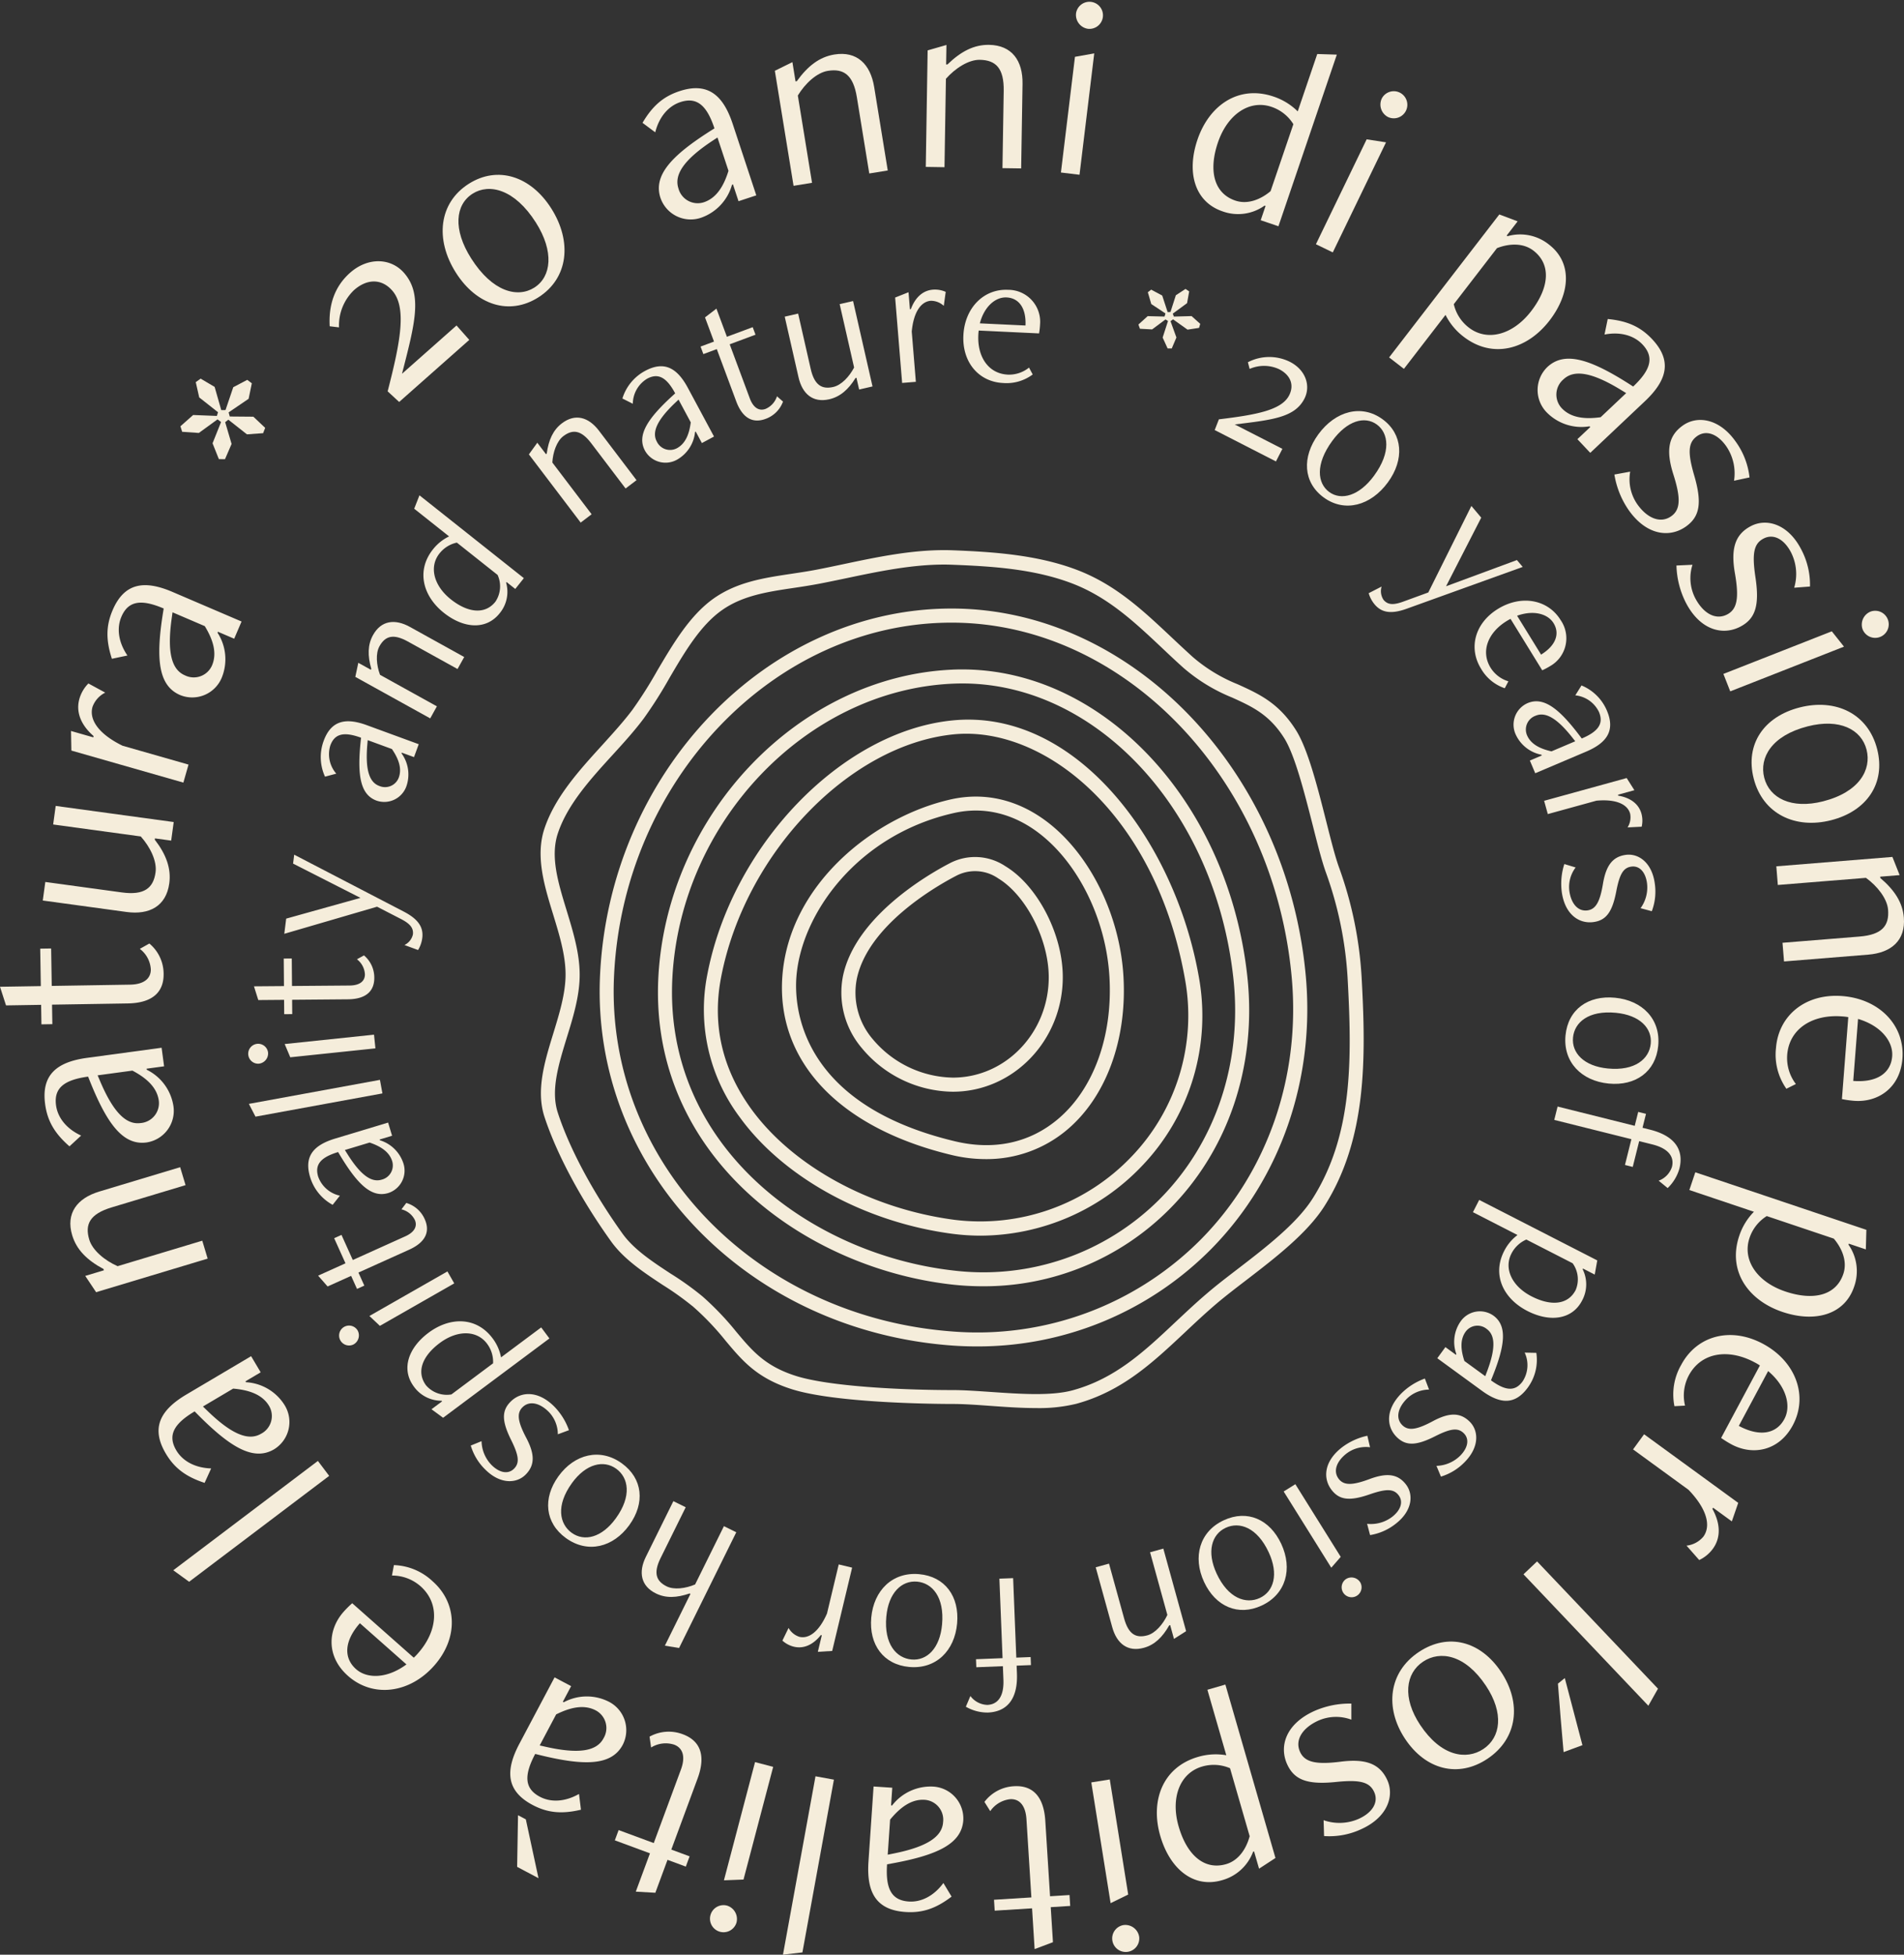 <svg xmlns="http://www.w3.org/2000/svg" width="408.552" height="419.268" viewBox="0 0 408.552 419.268">
  <rect x="0" y="0" width="408.552" height="419.268" fill="#333333" stroke="none"/>
  <g id="immagine-roll" transform="translate(-215 -3689)">
    <g id="Raggruppa_2027" data-name="Raggruppa 2027" transform="translate(12.568 3611.616)">
      <g id="Raggruppa_2024" data-name="Raggruppa 2024" transform="translate(202.432 77.384)">
        <g id="Raggruppa_2023" data-name="Raggruppa 2023">
          <path id="Tracciato_3224" data-name="Tracciato 3224" d="M291.507,166.319l-2.47-2.284c2.739-10.625,4.175-18.009.956-21.643-2.257-2.549-5.38-2.54-8.179-.061a10.464,10.464,0,0,0-3.211,7.988l-2-.24c-.247-4.4.946-8.441,4.372-11.474,3.842-3.4,8.73-3.187,11.542-.012,4.107,4.636,2.34,10.973-.4,21.676l11.7-10.358,2.738,3.09Z" transform="translate(-205.857 -80.097)" fill="#f5eddb"/>
          <path id="Tracciato_3225" data-name="Tracciato 3225" d="M304.856,137.69c-4.513-7.114-3.686-14.975,2.768-19.069,6.171-3.916,13.272-1.682,17.7,5.291,4.513,7.113,3.685,14.974-2.768,19.069C316.335,146.926,309.281,144.662,304.856,137.69Zm17.161-10.758c-4.573-7.208-10.041-8.431-13.575-6.188-3.721,2.362-4.259,7.659-.313,13.878,4.574,7.208,9.977,8.537,13.557,6.266C325.362,138.555,325.964,133.15,322.017,126.932Z" transform="translate(-207.032 -79.2)" fill="#f5eddb"/>
          <path id="Tracciato_3226" data-name="Tracciato 3226" d="M367.578,121.46l-1.19-3.6-.212.07a10.454,10.454,0,0,1-6.6,7.059,6.858,6.858,0,0,1-8.741-4.223c-1.593-4.821,2.3-9.045,10.8-14.44l.778-.492c-1.663-5.033-3.83-6.785-7.325-5.629-2.543.84-4.543,3.147-5.381,6.479l-2.729-2.036c2.144-3.646,4.478-5.652,7.922-6.79,6.039-2,9.366.783,11.432,7.033l5.06,15.311Zm-4.517-13.668-1.061.7c-6.221,4.113-8.276,7.319-7.313,10.232a4.274,4.274,0,0,0,5.444,2.961c2.756-.911,4.3-3.536,5.293-6.744Z" transform="translate(-209.109 -78.3)" fill="#f5eddb"/>
          <path id="Tracciato_3227" data-name="Tracciato 3227" d="M397.008,115.154,394.345,98.8c-.78-4.792-2.82-6.212-6.234-5.656-2.369.385-4.873,2.715-6.432,5.287l3.048,18.724-3.965.646-4.016-24.672,3.768-1.858.672,4.131.276-.045c2.351-3.266,4.863-5.2,8.057-5.721,4.846-.789,7.743,2.075,8.541,6.976l2.914,17.9Z" transform="translate(-210.484 -77.944)" fill="#f5eddb"/>
          <path id="Tracciato_3228" data-name="Tracciato 3228" d="M427.156,113.916l.268-16.568c.078-4.854-1.678-6.612-5.137-6.668-2.4-.039-5.274,1.812-7.263,4.068l-.307,18.966-4.016-.065.4-24.992,4.036-1.162-.068,4.183.279,0c2.891-2.8,5.7-4.261,8.941-4.208,4.909.08,7.255,3.41,7.175,8.374l-.295,18.131Z" transform="translate(-212.052 -77.85)" fill="#f5eddb"/>
          <path id="Tracciato_3229" data-name="Tracciato 3229" d="M441.105,114.386l3.013-24.816,4.136-.734-3.16,26.034Zm3.257-34.229a2.906,2.906,0,1,1,2.509,3.4A3.006,3.006,0,0,1,444.362,80.157Z" transform="translate(-213.457 -77.384)" fill="#f5eddb"/>
          <path id="Tracciato_3230" data-name="Tracciato 3230" d="M485.342,125.184l1.042-3.064-.211-.072a9.781,9.781,0,0,1-9.024,1.231c-6.021-2.049-7.744-8.412-5.373-15.383,2.517-7.394,8.844-11.783,16.344-9.231a13.371,13.371,0,0,1,5.166,3.173l4.19-12.307,4.2.133-12.528,36.813Zm7.01-20.6a8.81,8.81,0,0,0-4.687-3.717c-4.7-1.6-9.431,1.564-11.5,7.638s-.827,10.916,3.716,12.461c2.64.9,5.434-.213,7.58-2.016Z" transform="translate(-214.826 -77.945)" fill="#f5eddb"/>
          <path id="Tracciato_3231" data-name="Tracciato 3231" d="M498.471,130.7l10.889-22.5,4.152.645-11.423,23.607ZM512.64,99.376a2.906,2.906,0,1,1,1.274,4.026A3.008,3.008,0,0,1,512.64,99.376Z" transform="translate(-216.107 -78.315)" fill="#f5eddb"/>
          <path id="Tracciato_3232" data-name="Tracciato 3232" d="M514.938,156.277l23.646-30.666,3.931,1.481-2.351,3.049.176.135a9.892,9.892,0,0,1,8.9,1.793c5.038,3.885,4.615,10.463.117,16.3-4.771,6.186-12.175,8.3-18.45,3.458a13.366,13.366,0,0,1-3.866-4.672l-8.928,11.576Zm13.88-11.422a8.807,8.807,0,0,0,3.236,5.032c3.932,3.032,9.431,1.565,13.349-3.517s4.353-10.03.508-12.995c-2.209-1.7-5.213-1.554-7.826-.539Z" transform="translate(-216.868 -79.612)" fill="#f5eddb"/>
          <path id="Tracciato_3233" data-name="Tracciato 3233" d="M556.881,174.9l2.759-2.6-.155-.163a10.45,10.45,0,0,1-9.189-2.988,6.859,6.859,0,0,1,.121-9.707c3.692-3.486,9.169-1.749,17.658,3.666l.775.5c3.854-3.64,4.525-6.344,2-9.022-1.839-1.948-4.777-2.782-8.15-2.129l.689-3.335c4.212.4,7.018,1.662,9.507,4.3,4.368,4.626,3.26,8.818-1.528,13.338l-11.726,11.07Zm10.468-9.883-1.086-.663c-6.362-3.893-10.136-4.4-12.368-2.29a4.274,4.274,0,0,0-.376,6.186c1.992,2.11,5.024,2.4,8.352,1.938Z" transform="translate(-218.411 -80.697)" fill="#f5eddb"/>
          <path id="Tracciato_3234" data-name="Tracciato 3234" d="M569.008,182.913a9.4,9.4,0,0,0,1.522,6.988c2.156,3.053,5.007,4.183,7.285,2.573,1.958-1.386,2.095-3.8.484-8.885-1.641-5.127-1.171-8.329,2.017-10.583,3.1-2.19,7.824-1.5,11.3,3.422a16.162,16.162,0,0,1,3,7.722l-3.325.71a10.275,10.275,0,0,0-1.687-7.416c-1.9-2.689-4.325-3.505-6.237-2.153s-2.074,3.447-.639,8.378c1.742,5.944,1.233,8.9-1.774,11.025-3.463,2.448-8.416,1.917-12.249-3.505a18.7,18.7,0,0,1-3.088-7.657Z" transform="translate(-219.209 -81.746)" fill="#f5eddb"/>
          <path id="Tracciato_3235" data-name="Tracciato 3235" d="M583.022,203.952a9.4,9.4,0,0,0,.568,7.129c1.727,3.314,4.4,4.818,6.872,3.528,2.128-1.109,2.588-3.488,1.677-8.739-.939-5.3-.043-8.41,3.422-10.215,3.364-1.754,7.955-.433,10.74,4.911a16.16,16.16,0,0,1,1.931,8.054l-3.391.257a10.268,10.268,0,0,0-.676-7.576c-1.521-2.92-3.811-4.055-5.89-2.971s-2.517,3.137-1.759,8.216c.928,6.124.026,8.985-3.24,10.687-3.761,1.959-8.6.768-11.667-5.121a18.72,18.72,0,0,1-2.031-8Z" transform="translate(-219.853 -82.813)" fill="#f5eddb"/>
          <path id="Tracciato_3236" data-name="Tracciato 3236" d="M590.139,228.278l23.263-9.141,2.612,3.29-24.406,9.59Zm31.662-13.4a2.906,2.906,0,1,1-1.794,3.822A3.006,3.006,0,0,1,621.8,214.878Z" transform="translate(-220.341 -83.724)" fill="#f5eddb"/>
          <path id="Tracciato_3237" data-name="Tracciato 3237" d="M606.813,236.446c7.731-1.97,14.673,1.329,16.614,8.952,1.86,7.3-2.2,13.285-9.879,15.24-7.731,1.969-14.687-1.383-16.615-8.953C595.061,244.332,599.135,238.4,606.813,236.446Zm5.012,20.141c7.787-1.983,10.417-6.8,9.33-11.07-1.114-4.379-5.807-6.754-12.62-5.019-7.785,1.983-10.43,6.743-9.343,11.016C600.307,255.892,605.013,258.321,611.825,256.587Z" transform="translate(-220.634 -84.705)" fill="#f5eddb"/>
          <path id="Tracciato_3238" data-name="Tracciato 3238" d="M603.372,288.508l16.516-1.335c4.838-.391,6.417-2.31,6.139-5.758-.195-2.391-2.314-5.074-4.751-6.836l-18.908,1.528-.323-4,24.913-2.014,1.548,3.9-4.171.337.023.279c3.064,2.607,4.791,5.266,5.051,8.491.4,4.894-2.692,7.55-7.641,7.951L603.7,292.513Z" transform="translate(-220.891 -86.285)" fill="#f5eddb"/>
          <path id="Tracciato_3239" data-name="Tracciato 3239" d="M604.2,321.264a12.7,12.7,0,0,1-2.231-8.735c.544-7.009,6.341-11.763,14.239-11.149,7.955.618,13.445,6.3,12.892,13.425-.488,6.287-5.267,9.44-10.384,9.042a21.326,21.326,0,0,1-2.6-.369l1.365-17.578a10.948,10.948,0,0,0-1.33-.159c-6.286-.489-11.338,2.589-11.779,8.262a9.229,9.229,0,0,0,1.865,6.245Zm14.345-1.683c5.061.393,8.075-1.667,8.356-5.283.246-3.17-2.4-6.566-7.324-8.012Z" transform="translate(-220.885 -87.728)" fill="#f5eddb"/>
          <path id="Tracciato_3240" data-name="Tracciato 3240" d="M583.76,341.013l36.705,12.342-.115,4.2-3.65-1.228-.072.212a9.886,9.886,0,0,1,1.213,9c-2.029,6.03-8.385,7.777-15.368,5.43-7.4-2.489-11.816-8.8-9.29-16.311a13.366,13.366,0,0,1,3.154-5.179l-13.857-4.66Zm15.329,9.392a8.809,8.809,0,0,0-3.7,4.7c-1.581,4.708,1.6,9.427,7.68,11.472s10.9.84,12.45-3.761c.891-2.644-.233-5.435-2.043-7.575Z" transform="translate(-219.987 -89.562)" fill="#f5eddb"/>
          <path id="Tracciato_3241" data-name="Tracciato 3241" d="M579.116,392.872a12.7,12.7,0,0,1,1.47-8.9c3.317-6.2,10.539-8.219,17.522-4.48,7.036,3.765,9.775,11.181,6.4,17.477-2.975,5.558-8.618,6.525-13.144,4.1a21.418,21.418,0,0,1-2.232-1.385l8.319-15.545a10.9,10.9,0,0,0-1.155-.681c-5.559-2.975-11.421-2.19-14.108,2.828a9.228,9.228,0,0,0-.8,6.468Zm13.811,4.227c4.477,2.4,8.064,1.723,9.776-1.476,1.5-2.8.443-6.976-3.483-10.281Z" transform="translate(-219.82 -91.252)" fill="#f5eddb"/>
          <path id="Tracciato_3242" data-name="Tracciato 3242" d="M572.184,399.926l20.2,14.715-1.372,3.972L587,415.689l-.164.225c1.673,3.013,1.917,6.089.11,8.57a7.7,7.7,0,0,1-2.934,2.419l-2.723-3.087a5.51,5.51,0,0,0,3.612-1.927c1.675-2.3.788-5.915-3.176-10.044l-11.908-8.672Z" transform="translate(-219.403 -92.283)" fill="#f5eddb"/>
          <path id="Tracciato_3243" data-name="Tracciato 3243" d="M548.082,428.519l25.945,27.3-2.068,3.657-26.791-28.191Z" transform="translate(-218.264 -93.604)" fill="#f5eddb"/>
          <path id="Tracciato_3244" data-name="Tracciato 3244" d="M554.39,454.755l3.784,14.394-4.043,1.485c-.444-4.885-.847-9.806-1.214-14.683Z" transform="translate(-218.622 -94.816)" fill="#f5eddb"/>
          <path id="Tracciato_3245" data-name="Tracciato 3245" d="M539,453.055c4.419,6.643,3.6,14.287-2.945,18.643-6.27,4.171-13.264,2.323-17.651-4.274-4.419-6.643-3.558-14.318,2.945-18.643C527.664,444.577,534.611,446.458,539,453.055Zm-17.344,11.4c4.449,6.69,9.864,7.578,13.534,5.137,3.763-2.5,4.451-7.717.557-13.571-4.449-6.689-9.818-7.609-13.488-5.168C518.5,453.358,517.761,458.6,521.654,464.455Z" transform="translate(-216.901 -94.436)" fill="#f5eddb"/>
          <path id="Tracciato_3246" data-name="Tracciato 3246" d="M505.742,463.94a9.4,9.4,0,0,0-7.146.232c-3.394,1.568-5.02,4.165-3.851,6.7,1.008,2.178,3.361,2.749,8.649,2.087,5.339-.686,8.4.357,10.042,3.9,1.593,3.444.057,7.966-5.414,10.495a16.149,16.149,0,0,1-8.135,1.549l-.1-3.4a10.277,10.277,0,0,0,7.6-.317c2.988-1.381,4.228-3.616,3.245-5.743s-3.014-2.664-8.122-2.146c-6.161.635-8.976-.4-10.522-3.743-1.779-3.849-.36-8.623,5.668-11.409a18.7,18.7,0,0,1,8.088-1.651Z" transform="translate(-215.775 -95.08)" fill="#f5eddb"/>
          <path id="Tracciato_3247" data-name="Tracciato 3247" d="M477.39,456.214l10.747,37.2-3.519,2.294-1.067-3.7-.215.063a9.893,9.893,0,0,1-6.712,6.12c-6.11,1.765-11.166-2.466-13.21-9.541-2.168-7.5.508-14.724,8.121-16.923a13.373,13.373,0,0,1,6.053-.355l-4.056-14.044Zm1,17.946a8.813,8.813,0,0,0-5.972-.365c-4.771,1.378-6.839,6.68-5.058,12.844s5.514,9.442,10.179,8.095c2.678-.775,4.335-3.286,5.063-5.994Z" transform="translate(-214.454 -94.883)" fill="#f5eddb"/>
          <path id="Tracciato_3248" data-name="Tracciato 3248" d="M451.906,477.556l3.951,24.685-3.774,1.847-4.144-25.9Zm6.313,33.8a2.906,2.906,0,1,1-3.35-2.572A3.008,3.008,0,0,1,458.219,511.357Z" transform="translate(-213.773 -95.869)" fill="#f5eddb"/>
          <path id="Tracciato_3249" data-name="Tracciato 3249" d="M423.9,482.437a8.477,8.477,0,0,1,6.33-3.362c3.563-.224,6.366,1.667,6.727,7.4l1.021,16.2,4.177-.263.147,2.339-4.177.263.474,7.517-3.933,1.477-.549-8.742-8.018.5-.147-2.339,8.018-.5-1.056-16.76c-.2-3.119-1.621-4.427-3.514-4.307a5.952,5.952,0,0,0-4.255,2.56Z" transform="translate(-212.662 -95.938)" fill="#f5eddb"/>
          <path id="Tracciato_3250" data-name="Tracciato 3250" d="M402.913,479.4l-.258,3.786.222.016a10.454,10.454,0,0,1,8.777-4.047,6.86,6.86,0,0,1,6.5,7.21c-.344,5.066-5.544,7.508-15.453,9.3l-.905.162c-.36,5.289.984,7.729,4.657,7.979,2.673.182,5.4-1.2,7.43-3.97l1.758,2.917c-3.362,2.568-6.281,3.544-9.9,3.3-6.346-.432-8.378-4.262-7.932-10.83l1.093-16.088Zm-.977,14.363,1.248-.251c7.314-1.46,10.427-3.654,10.635-6.716a4.274,4.274,0,0,0-3.924-4.8c-2.895-.2-5.314,1.652-7.447,4.247Z" transform="translate(-211.454 -95.941)" fill="#f5eddb"/>
          <path id="Tracciato_3251" data-name="Tracciato 3251" d="M389.506,477.562l-6.759,37.055-4.173.486,6.979-38.263Z" transform="translate(-210.568 -95.836)" fill="#f5eddb"/>
          <path id="Tracciato_3252" data-name="Tracciato 3252" d="M367.822,508.134a2.906,2.906,0,1,1-2.024-3.706A3.006,3.006,0,0,1,367.822,508.134Zm7.888-33.461-6.364,24.17-4.2.163,6.676-25.357Z" transform="translate(-209.807 -95.688)" fill="#f5eddb"/>
          <path id="Tracciato_3253" data-name="Tracciato 3253" d="M348.2,467.877a8.473,8.473,0,0,1,7.149-.509c3.35,1.238,5.146,4.1,3.152,9.5l-5.633,15.229,3.925,1.452-.814,2.2-3.925-1.452-2.612,7.065-4.195-.242,3.04-8.217-7.537-2.787.813-2.2L349.1,490.7l5.827-15.753c1.084-2.93.312-4.7-1.468-5.361a5.951,5.951,0,0,0-4.928.616Z" transform="translate(-208.821 -95.372)" fill="#f5eddb"/>
          <path id="Tracciato_3254" data-name="Tracciato 3254" d="M330.284,456.479l-1.778,3.353.2.1a10.451,10.451,0,0,1,9.662-.118,6.857,6.857,0,0,1,3,9.232c-2.378,4.486-8.122,4.6-17.9,2.193l-.893-.221c-2.484,4.684-2.251,7.46,1,9.184,2.366,1.255,5.416,1.1,8.4-.6l.418,3.38c-4.117.975-7.179.676-10.383-1.022-5.62-2.98-5.916-7.3-2.831-13.122l7.554-14.245Zm-9.719,28.571,2.718,12.62-4.584-2.43.19-11.078Zm2.975-15.853,1.242.279c7.274,1.647,11.01.912,12.448-1.8a4.276,4.276,0,0,0-1.629-5.98c-2.564-1.359-5.525-.656-8.532.845Z" transform="translate(-207.735 -94.808)" fill="#f5eddb"/>
          <path id="Tracciato_3255" data-name="Tracciato 3255" d="M290.4,429.35a12.7,12.7,0,0,1,8.318,3.482c5.267,4.657,5.568,12.15.319,18.086-5.286,5.977-13.134,6.932-18.484,2.2-4.723-4.178-4.363-9.893-.961-13.739a21.513,21.513,0,0,1,1.863-1.853L294.66,449.21a11.284,11.284,0,0,0,.929-.967c4.178-4.723,4.765-10.609.5-14.381a9.23,9.23,0,0,0-6.109-2.274Zm-7.3,12.465c-3.364,3.8-3.535,7.45-.818,9.854,2.383,2.107,6.687,2.041,10.809-1.019Z" transform="translate(-205.877 -93.642)" fill="#f5eddb"/>
          <path id="Tracciato_3256" data-name="Tracciato 3256" d="M274.866,409.128l-30.052,22.713-3.4-2.466,31.031-23.453Z" transform="translate(-204.233 -92.56)" fill="#f5eddb"/>
          <path id="Tracciato_3257" data-name="Tracciato 3257" d="M260.015,385.826l-3.265,1.933.113.192a10.448,10.448,0,0,1,8.3,4.938,6.859,6.859,0,0,1-2.256,9.442c-4.369,2.587-9.328-.314-16.415-7.465l-.647-.654c-4.561,2.7-5.811,5.191-3.934,8.359,1.364,2.305,4.044,3.766,7.479,3.871l-1.406,3.1c-4.02-1.315-6.478-3.168-8.326-6.288-3.24-5.474-1.237-9.319,4.429-12.673l13.876-8.214Zm-12.388,7.334.914.885c5.347,5.2,8.918,6.521,11.559,4.959a4.277,4.277,0,0,0,1.729-5.953c-1.478-2.5-4.372-3.441-7.72-3.729Z" transform="translate(-204.08 -91.472)" fill="#f5eddb"/>
          <path id="Tracciato_3258" data-name="Tracciato 3258" d="M242.979,343.715l-15.868,4.777c-4.649,1.4-5.791,3.607-4.793,6.92.692,2.3,3.328,4.475,6.081,5.687l18.165-5.468,1.158,3.847-23.936,7.2-2.333-3.493,4.007-1.206-.08-.268c-3.545-1.9-5.792-4.14-6.725-7.239-1.415-4.7,1.045-7.948,5.8-9.379l17.364-5.228Z" transform="translate(-203.163 -89.509)" fill="#f5eddb"/>
          <path id="Tracciato_3259" data-name="Tracciato 3259" d="M238.107,316.989l-3.76.509.03.221a10.452,10.452,0,0,1,5.729,7.781,6.858,6.858,0,0,1-5.753,7.819c-5.031.682-8.47-3.92-12.214-13.266l-.341-.855c-5.253.712-7.372,2.52-6.877,6.169.36,2.654,2.26,5.043,5.382,6.477l-2.5,2.31c-3.191-2.777-4.735-5.44-5.222-9.034-.855-6.3,2.488-9.065,9.012-9.949l15.979-2.166Zm-14.265,1.933.5,1.172c2.9,6.87,5.676,9.478,8.718,9.065a4.274,4.274,0,0,0,3.909-4.809c-.39-2.875-2.688-4.872-5.659-6.44Z" transform="translate(-202.895 -88.268)" fill="#f5eddb"/>
          <path id="Tracciato_3260" data-name="Tracciato 3260" d="M234.479,289.565a8.478,8.478,0,0,1,3.062,6.479c.058,3.571-1.963,6.282-7.709,6.374l-16.234.262.068,4.184-2.344.038-.067-4.184-7.531.122-1.292-4,8.759-.141-.13-8.033,2.343-.038.13,8.032,16.792-.271c3.124-.051,4.5-1.412,4.466-3.308a5.951,5.951,0,0,0-2.359-4.37Z" transform="translate(-202.432 -87.185)" fill="#f5eddb"/>
          <path id="Tracciato_3261" data-name="Tracciato 3261" d="M239.608,266.063l-3.482-.476-.038.277c2.442,3.15,3.55,6.174,3.111,9.381-.665,4.864-4.251,6.8-9.173,6.125l-17.969-2.456.544-3.98,16.421,2.243c4.811.657,6.774-.933,7.235-4.306.332-2.433-1.169-5.455-3.172-7.7l-18.8-2.568.544-3.981,25.324,3.459Z" transform="translate(-202.877 -85.756)" fill="#f5eddb"/>
          <path id="Tracciato_3262" data-name="Tracciato 3262" d="M242.517,252.348l-24.033-6.872-.075-4.2,4.775,1.365.076-.268c-2.606-2.254-3.892-5.06-3.049-8.01a7.712,7.712,0,0,1,1.925-3.28l3.617,1.964a5.511,5.511,0,0,0-2.729,3.049c-.782,2.736,1.294,5.825,6.436,8.34l14.162,4.049Z" transform="translate(-203.17 -84.484)" fill="#f5eddb"/>
          <path id="Tracciato_3263" data-name="Tracciato 3263" d="M253.8,220.464l-3.488-1.494-.088.205a10.449,10.449,0,0,1,.919,9.618,6.856,6.856,0,0,1-8.951,3.753c-4.667-2-5.255-7.712-3.667-17.653l.146-.909c-4.873-2.086-7.62-1.624-9.069,1.761-1.055,2.462-.65,5.488,1.291,8.322l-3.334.7c-1.312-4.021-1.27-7.1.158-10.432,2.5-5.847,6.789-6.5,12.841-3.909l14.822,6.347ZM240.57,214.8l-.175,1.26c-1.039,7.385,0,11.048,2.823,12.255a4.275,4.275,0,0,0,5.824-2.119c1.142-2.667.2-5.56-1.549-8.431Z" transform="translate(-203.549 -83.462)" fill="#f5eddb"/>
          <path id="Tracciato_3264" data-name="Tracciato 3264" d="M260.767,174.231l-3.472.251-3.989-3.143-.682.534L254,176.541l-1.413,3.268-1.316-.014-1.355-3.395,1.827-4.561-.758-.57-4.012,2.917-3.582-.253-.366-1.183,2.727-2.418,5.089.2.248-.792-4.035-3.177-.742-3.282,1.051-.746,3,1.769,1.419,4.98.915-.01,1.661-4.9,3.005-1.579.981.738-.687,3.324-4.291,2.916.244.882,5.067.043,2.529,2.393Z" transform="translate(-204.307 -81.317)" fill="#f5eddb"/>
        </g>
      </g>
      <g id="Raggruppa_2026" data-name="Raggruppa 2026" transform="translate(255.417 139.354)">
        <g id="Raggruppa_2025" data-name="Raggruppa 2025" transform="translate(0 0)">
          <path id="Tracciato_3265" data-name="Tracciato 3265" d="M475.7,173.337l.9-2.3c8.006-.969,13.445-1.963,15.071-5.139,1.141-2.227.3-4.362-2.148-5.615a7.693,7.693,0,0,0-6.327-.06l-.372-1.435a9.97,9.97,0,0,1,9.026-.078c3.358,1.72,4.517,5.124,3.1,7.9-2.075,4.052-6.885,4.538-14.948,5.524l10.222,5.234-1.382,2.7Z" transform="translate(-268.04 -143.062)" fill="#f5eddb"/>
          <path id="Tracciato_3266" data-name="Tracciato 3266" d="M498.9,174.81c3.659-5,9.26-6.537,13.793-3.218,4.335,3.174,4.71,8.633,1.124,13.53-3.659,5-9.26,6.538-13.793,3.218C495.66,185.142,495.319,179.708,498.9,174.81Zm11.964,8.862c3.707-5.064,3.078-9.133.6-10.951-2.614-1.913-6.384-.861-9.582,3.506-3.707,5.064-3.169,9.117-.653,10.959C503.81,189.076,507.67,188.039,510.868,183.672Z" transform="translate(-268.999 -143.624)" fill="#f5eddb"/>
          <path id="Tracciato_3267" data-name="Tracciato 3267" d="M523.132,209.722l9.246-18.56,2.114,2.509-7.549,14.72,15.208-5.622,1.241,1.474-24.926,8.979c-3.333,1.2-5.367.819-6.845-.937a6.553,6.553,0,0,1-1.278-2.41l2.771-1.42a3.36,3.36,0,0,0,.423,2.86c.951,1.129,2.232,1.123,4.428.293Z" transform="translate(-269.64 -144.61)" fill="#f5eddb"/>
          <path id="Tracciato_3268" data-name="Tracciato 3268" d="M540.644,231.25a9.333,9.333,0,0,1-5.109-4.222c-2.713-4.4-1.33-9.732,3.626-12.788,4.992-3.078,10.715-2.079,13.47,2.389a6.851,6.851,0,0,1-2.249,9.866,15.609,15.609,0,0,1-1.7.907l-6.8-11.03a8.266,8.266,0,0,0-.859.482c-3.944,2.433-5.611,6.449-3.415,10.008a6.776,6.776,0,0,0,3.811,2.9Zm7.789-7.213c3.176-1.959,4.074-4.487,2.674-6.757-1.227-1.989-4.269-2.859-7.82-1.585Z" transform="translate(-270.741 -145.594)" fill="#f5eddb"/>
          <path id="Tracciato_3269" data-name="Tracciato 3269" d="M546.433,247.635,549,246.546l-.064-.151a7.681,7.681,0,0,1-5.568-4.409,5.041,5.041,0,0,1,2.566-6.659c3.437-1.458,6.765,1.139,11.23,7.043l.407.54c3.587-1.522,4.74-3.213,3.684-5.706a6.355,6.355,0,0,0-5.071-3.551l1.328-2.123a10.064,10.064,0,0,1,5.453,5.4c1.826,4.3-.011,6.909-4.466,8.8l-10.913,4.63Zm9.741-4.133-.578-.733c-3.389-4.311-5.861-5.623-7.938-4.742a3.141,3.141,0,0,0-1.841,4.167c.833,1.964,2.848,2.935,5.259,3.472Z" transform="translate(-271.147 -146.474)" fill="#f5eddb"/>
          <path id="Tracciato_3270" data-name="Tracciato 3270" d="M549.811,257.235l17.714-4.883,1.654,2.608-3.519.97.053.2c2.5.417,4.38,1.686,4.979,3.86a5.664,5.664,0,0,1,.048,2.8l-3.021.152a4.053,4.053,0,0,0,.545-2.958c-.555-2.017-3.04-3.161-7.231-2.773L550.6,260.083Z" transform="translate(-271.464 -147.436)" fill="#f5eddb"/>
          <path id="Tracciato_3271" data-name="Tracciato 3271" d="M556.749,272.329a6.914,6.914,0,0,0-1.344,5.082c.389,2.72,1.876,4.413,3.906,4.122,1.745-.25,2.644-1.787,3.293-5.65.643-3.9,2.022-5.842,4.864-6.249,2.76-.4,5.622,1.64,6.249,6.024a11.874,11.874,0,0,1-.624,6.056l-2.413-.649a7.541,7.541,0,0,0,1.378-5.418c-.343-2.4-1.655-3.74-3.359-3.5s-2.511,1.56-3.224,5.269c-.852,4.472-2.173,6.236-4.853,6.618-3.085.444-6.149-1.562-6.842-6.394a13.771,13.771,0,0,1,.543-6.045Z" transform="translate(-271.641 -148.232)" fill="#f5eddb"/>
          <path id="Tracciato_3272" data-name="Tracciato 3272" d="M565.249,301.755c5.837.564,9.818,4.574,9.261,10.33-.532,5.51-4.831,8.64-10.628,8.08-5.837-.565-9.814-4.615-9.262-10.33C555.157,304.281,559.452,301.194,565.249,301.755ZM563.7,316.933c5.878.568,8.9-2.108,9.208-5.333.32-3.307-2.334-6.117-7.478-6.615-5.878-.568-8.893,2.067-9.2,5.292C555.906,313.584,558.557,316.435,563.7,316.933Z" transform="translate(-271.683 -149.715)" fill="#f5eddb"/>
          <path id="Tracciato_3273" data-name="Tracciato 3273" d="M552.805,326.227l16.552,4.136.746-2.984,1.672.417-.747,2.984,1.592.4c5.61,1.4,7.272,4.565,6.328,8.345a9.274,9.274,0,0,1-2.526,4.188l-1.93-1.581a4.7,4.7,0,0,0,2.854-2.965c.526-2.108-.667-3.928-4.208-4.813l-2.826-.706-1.381,5.531-1.67-.418,1.38-5.531-16.552-4.135Z" transform="translate(-271.569 -150.849)" fill="#f5eddb"/>
          <path id="Tracciato_3274" data-name="Tracciato 3274" d="M535.137,347.226,560.473,360.2l-.544,3.041-2.518-1.291-.074.146a7.274,7.274,0,0,1-.1,6.677c-2.131,4.162-6.942,4.74-11.761,2.272-5.11-2.617-7.63-7.685-4.976-12.869a9.833,9.833,0,0,1,2.858-3.42l-9.564-4.9Zm10.117,8.5a6.483,6.483,0,0,0-3.2,3.014c-1.663,3.249.135,7.027,4.333,9.177s7.833,1.8,9.459-1.377a5.881,5.881,0,0,0-.66-5.729Z" transform="translate(-270.724 -151.819)" fill="#f5eddb"/>
          <path id="Tracciato_3275" data-name="Tracciato 3275" d="M527.516,379.955l2.254,1.643.1-.133a7.68,7.68,0,0,1,.922-7.043,5.039,5.039,0,0,1,7.03-1.22c3.016,2.2,2.5,6.39-.272,13.253l-.253.627c3.148,2.3,5.193,2.415,6.787.228a6.36,6.36,0,0,0,.442-6.176l2.5.049a10.06,10.06,0,0,1-1.828,7.449c-2.755,3.778-5.933,3.542-9.843.692l-9.579-6.983Zm8.55,6.234.334-.875c1.956-5.122,1.811-7.917-.011-9.245a3.143,3.143,0,0,0-4.521.562c-1.255,1.724-1.054,3.952-.275,6.3Z" transform="translate(-270.353 -152.975)" fill="#f5eddb"/>
          <path id="Tracciato_3276" data-name="Tracciato 3276" d="M523.508,389.764a6.908,6.908,0,0,0-4.843,2.038c-1.916,1.969-2.35,4.178-.881,5.608,1.265,1.229,3.03,1,6.485-.843,3.482-1.873,5.859-1.964,7.917.037,2,1.945,2.134,5.451-.955,8.626a11.864,11.864,0,0,1-5.175,3.2l-.96-2.307a7.542,7.542,0,0,0,5.131-2.216c1.686-1.734,1.951-3.594.717-4.794s-2.77-1.036-6.14.664c-4.06,2.056-6.264,2.086-8.2.2-2.233-2.173-2.515-5.823.887-9.321a13.758,13.758,0,0,1,5.118-3.26Z" transform="translate(-269.852 -153.674)" fill="#f5eddb"/>
          <path id="Tracciato_3277" data-name="Tracciato 3277" d="M510.192,402.725a6.9,6.9,0,0,0-5.074,1.367c-2.163,1.694-2.892,3.825-1.628,5.44,1.087,1.39,2.867,1.4,6.54.039,3.7-1.39,6.072-1.159,7.84,1.1,1.719,2.2,1.381,5.69-2.109,8.418a11.861,11.861,0,0,1-5.56,2.477l-.641-2.416a7.541,7.541,0,0,0,5.384-1.5c1.906-1.491,2.418-3.3,1.356-4.656s-2.6-1.4-6.172-.169c-4.3,1.492-6.49,1.226-8.158-.907-1.92-2.455-1.708-6.109,2.136-9.117a13.733,13.733,0,0,1,5.51-2.541Z" transform="translate(-269.199 -154.268)" fill="#f5eddb"/>
          <path id="Tracciato_3278" data-name="Tracciato 3278" d="M493.722,411.154l9.736,15.587-2.027,2.329-10.214-16.351Zm13.944,21.085a2.136,2.136,0,1,1-3-.784A2.209,2.209,0,0,1,507.665,432.239Z" transform="translate(-268.757 -154.772)" fill="#f5eddb"/>
          <path id="Tracciato_3279" data-name="Tracciato 3279" d="M489.82,424.3c2.469,5.32,1.025,10.785-4.221,13.219-5.023,2.332-9.9.208-12.349-5.075-2.47-5.32-.989-10.8,4.219-13.219C482.529,416.873,487.367,419.014,489.82,424.3Zm-13.876,6.35c2.487,5.358,6.324,6.607,9.262,5.243,3.014-1.4,4.095-5.11,1.919-9.8-2.488-5.358-6.286-6.625-9.225-5.26C474.886,422.229,473.769,425.959,475.944,430.647Z" transform="translate(-267.873 -155.1)" fill="#f5eddb"/>
          <path id="Tracciato_3280" data-name="Tracciato 3280" d="M451.784,428.86l3.24,11.741c.95,3.439,2.553,4.316,5,3.64,1.7-.47,3.345-2.37,4.282-4.374l-3.711-13.44,2.846-.786,4.889,17.71-2.606,1.655-.818-2.964-.2.055c-1.46,2.571-3.143,4.185-5.436,4.818-3.479.961-5.822-.9-6.793-4.42l-3.547-12.849Z" transform="translate(-266.804 -155.441)" fill="#f5eddb"/>
          <path id="Tracciato_3281" data-name="Tracciato 3281" d="M429.863,432.28l.68,17.05,3.074-.123.069,1.723-3.073.122.066,1.64c.229,5.779-2.339,8.263-6.233,8.418a9.263,9.263,0,0,1-4.73-1.249l.976-2.3a4.707,4.707,0,0,0,3.648,1.907c2.172-.088,3.583-1.745,3.438-5.392l-.115-2.91-5.7.227-.069-1.722,5.7-.228-.681-17.05Z" transform="translate(-265.454 -155.747)" fill="#f5eddb"/>
          <path id="Tracciato_3282" data-name="Tracciato 3282" d="M416.857,441.957c-.525,5.842-4.509,9.85-10.269,9.332-5.515-.5-8.673-4.772-8.153-10.574.524-5.841,4.549-9.846,10.269-9.332C414.26,431.88,417.377,436.156,416.857,441.957Zm-15.191-1.446c-.527,5.883,2.169,8.885,5.4,9.175,3.309.3,6.1-2.377,6.565-7.525.527-5.883-2.128-8.882-5.356-9.171C404.961,432.693,402.128,435.364,401.666,440.511Z" transform="translate(-264.469 -155.704)" fill="#f5eddb"/>
          <path id="Tracciato_3283" data-name="Tracciato 3283" d="M393.407,429.886l-4.276,17.868-3.081.191.85-3.549-.2-.049c-1.572,1.986-3.59,3.022-5.784,2.5a5.675,5.675,0,0,1-2.47-1.308l1.326-2.718a4.052,4.052,0,0,0,2.326,1.906c2.034.485,4.236-1.137,5.918-5l2.518-10.528Z" transform="translate(-263.548 -155.605)" fill="#f5eddb"/>
          <path id="Tracciato_3284" data-name="Tracciato 3284" d="M356.238,416.277l-5.4,10.922c-1.582,3.2-.932,4.939,1.311,6.048,1.581.781,4.075.459,6.107-.413l6.181-12.5,2.649,1.31-12.273,24.822-3.046-.5,5.49-11.107-.184-.09c-2.8.947-5.1,1.05-7.265-.023-3.2-1.581-3.745-4.552-2.127-7.824l5.909-11.952Z" transform="translate(-262.086 -154.948)" fill="#f5eddb"/>
          <path id="Tracciato_3285" data-name="Tracciato 3285" d="M343.16,419.628c-3.436,4.756-8.908,6.163-13.6,2.777-4.488-3.244-5.016-8.536-1.605-13.256,3.437-4.754,8.943-6.14,13.6-2.777C346.077,409.641,346.571,414.908,343.16,419.628Zm-12.319-9c-3.46,4.788-2.676,8.745-.05,10.644,2.694,1.946,6.461,1.075,9.488-3.114,3.459-4.787,2.71-8.72.083-10.619C337.669,405.588,333.868,406.434,330.84,410.623Z" transform="translate(-261.113 -154.465)" fill="#f5eddb"/>
          <path id="Tracciato_3286" data-name="Tracciato 3286" d="M327.021,399.515a6.921,6.921,0,0,0-2-4.861c-1.956-1.93-4.163-2.379-5.6-.919-1.24,1.255-1.024,3.024.8,6.493,1.85,3.5,1.924,5.875-.092,7.917-1.959,1.987-5.469,2.1-8.621-1.015a11.866,11.866,0,0,1-3.168-5.2l2.315-.942a7.55,7.55,0,0,0,2.18,5.149c1.722,1.7,3.581,1.977,4.791.752s1.054-2.762-.621-6.145c-2.028-4.077-2.043-6.281-.14-8.207,2.19-2.219,5.842-2.474,9.317.954a13.743,13.743,0,0,1,3.224,5.142Z" transform="translate(-260.309 -153.835)" fill="#f5eddb"/>
          <path id="Tracciato_3287" data-name="Tracciato 3287" d="M324.558,378.2l-22.815,17.014-2.489-1.827,2.27-1.693-.1-.131a7.271,7.271,0,0,1-5.946-3.034c-2.795-3.748-1.191-8.322,3.148-11.557,4.6-3.433,10.263-3.458,13.744,1.21a9.843,9.843,0,0,1,1.809,4.075l8.614-6.424Zm-12.089,5.332a6.468,6.468,0,0,0-1.292-4.2c-2.181-2.926-6.364-2.979-10.145-.158s-5.069,6.235-2.937,9.1a5.883,5.883,0,0,0,5.432,1.933Z" transform="translate(-259.651 -153.079)" fill="#f5eddb"/>
          <path id="Tracciato_3288" data-name="Tracciato 3288" d="M281.8,378.968a2.136,2.136,0,1,1,.9-2.971A2.211,2.211,0,0,1,281.8,378.968Zm21.615-13.1-15.956,9.113-2.248-2.118,16.74-9.557Z" transform="translate(-258.93 -152.561)" fill="#f5eddb"/>
          <path id="Tracciato_3289" data-name="Tracciato 3289" d="M292.921,347.906a6.229,6.229,0,0,1,3.953,3.481c1.08,2.392.505,4.811-3.345,6.547l-10.88,4.905,1.265,2.8-1.571.708-1.263-2.8-5.048,2.275L274,363.5l5.871-2.647-2.428-5.383,1.571-.707,2.426,5.382,11.253-5.073c2.094-.943,2.623-2.262,2.051-3.533a4.37,4.37,0,0,0-2.865-2.262Z" transform="translate(-258.723 -151.85)" fill="#f5eddb"/>
          <path id="Tracciato_3290" data-name="Tracciato 3290" d="M289.766,332.658l-2.671.807.048.156a7.68,7.68,0,0,1,5.06,4.984,5.042,5.042,0,0,1-3.268,6.343c-3.573,1.079-6.6-1.863-10.405-8.212l-.346-.581c-3.73,1.127-5.059,2.683-4.276,5.276a6.355,6.355,0,0,0,4.657,4.078l-1.548,1.966a10.056,10.056,0,0,1-4.839-5.95c-1.352-4.476.754-6.868,5.387-8.266l11.346-3.426Zm-10.129,3.059.5.792c2.9,4.65,5.22,6.221,7.379,5.57a3.143,3.143,0,0,0,2.28-3.945c-.616-2.041-2.516-3.225-4.855-4.017Z" transform="translate(-258.62 -151.015)" fill="#f5eddb"/>
          <path id="Tracciato_3291" data-name="Tracciato 3291" d="M287.077,323.132l-27.235,4.987-1.419-2.742,28.122-5.15Z" transform="translate(-258.004 -150.571)" fill="#f5eddb"/>
          <path id="Tracciato_3292" data-name="Tracciato 3292" d="M260.5,316.289a2.136,2.136,0,1,1,2.02-2.356A2.211,2.211,0,0,1,260.5,316.289ZM285.555,313l-18.271,1.915-1.2-2.842,19.168-2.01Z" transform="translate(-257.983 -150.102)" fill="#f5eddb"/>
          <path id="Tracciato_3293" data-name="Tracciato 3293" d="M283.172,292.236a6.227,6.227,0,0,1,2.213,4.78c.021,2.625-1.479,4.607-5.7,4.64l-11.933.1.024,3.075-1.723.014-.024-3.076-5.537.046-.926-2.945,6.438-.052-.049-5.907,1.723-.013.049,5.9,12.345-.1c2.3-.019,3.314-1.012,3.3-2.405a4.368,4.368,0,0,0-1.708-3.227Z" transform="translate(-258.056 -149.278)" fill="#f5eddb"/>
          <path id="Tracciato_3294" data-name="Tracciato 3294" d="M286.295,280.746l-19.908,5.813.407-3.255,15.935-4.452-14.456-7.35.24-1.913L292.033,281.8c3.143,1.634,4.248,3.385,3.962,5.663a6.561,6.561,0,0,1-.9,2.574l-2.924-1.07a3.359,3.359,0,0,0,1.811-2.252c.184-1.466-.691-2.4-2.791-3.45Z" transform="translate(-258.371 -148.232)" fill="#f5eddb"/>
          <path id="Tracciato_3295" data-name="Tracciato 3295" d="M294.6,247.276l-2.619-.959-.056.154a7.685,7.685,0,0,1,1.052,7.026,5.042,5.042,0,0,1-6.424,3.107c-3.5-1.285-4.161-5.457-3.386-12.817l.072-.672c-3.66-1.34-5.658-.893-6.59,1.649a6.359,6.359,0,0,0,1.275,6.058l-2.419.643a10.05,10.05,0,0,1-.293-7.664c1.607-4.391,4.729-5.039,9.273-3.374l11.13,4.078Zm-9.937-3.641-.079.933c-.472,5.462.436,8.11,2.554,8.886a3.143,3.143,0,0,0,4.192-1.784c.734-2-.074-4.089-1.468-6.129Z" transform="translate(-258.75 -146.846)" fill="#f5eddb"/>
          <path id="Tracciato_3296" data-name="Tracciato 3296" d="M304.3,227.347l-10.656-5.9c-3.12-1.729-4.868-1.2-6.1,1.027-.856,1.542-.649,4.048.127,6.119l12.2,6.758-1.432,2.583-16.072-8.9.642-3.02,2.691,1.49.1-.178c-.816-2.843-.791-5.173.363-7.255,1.748-3.157,4.719-3.527,7.912-1.759l11.659,6.46Z" transform="translate(-259.11 -145.815)" fill="#f5eddb"/>
          <path id="Tracciato_3297" data-name="Tracciato 3297" d="M317.3,208.858l-1.864-1.478-.1.129a7.189,7.189,0,0,1-1.376,6.552c-2.906,3.663-7.738,3.285-11.979-.08-4.5-3.569-5.975-9.034-2.355-13.6a9.832,9.832,0,0,1,3.473-2.795l-7.486-5.94,1.129-2.875,22.4,17.769Zm-12.532-9.942a6.477,6.477,0,0,0-3.731,2.328c-2.269,2.859-1.247,6.917,2.448,9.848s7.355,3.27,9.547.506a5.88,5.88,0,0,0,.477-5.747Z" transform="translate(-259.721 -144.499)" fill="#f5eddb"/>
          <path id="Tracciato_3298" data-name="Tracciato 3298" d="M342.163,186.5l-7.367-9.7c-2.158-2.839-3.972-3.059-6-1.52-1.4,1.066-2.225,3.441-2.351,5.648l8.433,11.1-2.35,1.786-11.113-14.629,1.806-2.5,1.86,2.45.164-.125c.4-2.93,1.363-5.052,3.257-6.491,2.873-2.183,5.74-1.323,7.949,1.583l8.061,10.613Z" transform="translate(-260.914 -143.692)" fill="#f5eddb"/>
          <path id="Tracciato_3299" data-name="Tracciato 3299" d="M359.506,176.222l-1.32-2.458-.144.078a7.686,7.686,0,0,1-3.881,5.951,5.045,5.045,0,0,1-6.867-1.946c-1.766-3.289.515-6.843,5.985-11.83l.5-.454c-1.845-3.434-3.636-4.427-6.02-3.146a6.355,6.355,0,0,0-3.072,5.376l-2.236-1.127a10.064,10.064,0,0,1,4.873-5.924c4.12-2.214,6.882-.624,9.174,3.639l5.611,10.444ZM354.5,166.9l-.679.644c-3.981,3.769-5.061,6.351-3.994,8.339a3.142,3.142,0,0,0,4.318,1.452c1.879-1.01,2.662-3.107,2.975-5.557Z" transform="translate(-261.885 -143.158)" fill="#f5eddb"/>
          <path id="Tracciato_3300" data-name="Tracciato 3300" d="M377.728,166.729a6.222,6.222,0,0,1-3.739,3.71c-2.461.916-4.835.179-6.308-3.78l-4.162-11.187-2.882,1.072-.6-1.615,2.883-1.072-1.931-5.19,2.453-1.876,2.245,6.036,5.538-2.059.6,1.615-5.538,2.059,4.306,11.572c.8,2.153,2.08,2.772,3.387,2.285a4.383,4.383,0,0,0,2.451-2.706Z" transform="translate(-262.697 -142.56)" fill="#f5eddb"/>
          <path id="Tracciato_3301" data-name="Tracciato 3301" d="M394.936,164.064l-.573-2.519-.2.046c-1.534,2.494-3.328,4.038-5.647,4.567-3.52.8-5.776-1.166-6.587-4.725l-2.96-13,2.879-.656,2.7,11.877c.794,3.479,2.4,4.418,4.835,3.863,1.759-.4,3.449-2.216,4.475-4.174l-3.1-13.6,2.879-.655,4.172,18.315Z" transform="translate(-263.572 -142.482)" fill="#f5eddb"/>
          <path id="Tracciato_3302" data-name="Tracciato 3302" d="M405.31,162.53l-1.5-18.315,2.87-1.14.3,3.638.205-.017c.876-2.376,2.471-3.988,4.72-4.172a5.658,5.658,0,0,1,2.755.473l-.413,3a4.05,4.05,0,0,0-2.805-1.087c-2.085.171-3.671,2.4-4.07,6.589l.883,10.792Z" transform="translate(-264.719 -142.362)" fill="#f5eddb"/>
          <path id="Tracciato_3303" data-name="Tracciato 3303" d="M434.037,160.714a9.336,9.336,0,0,1-6.369,1.832c-5.161-.246-8.783-4.4-8.505-10.218.279-5.858,4.335-10.017,9.579-9.768a6.853,6.853,0,0,1,6.872,7.431,15.669,15.669,0,0,1-.214,1.918l-12.946-.615a8.43,8.43,0,0,0-.088.981c-.219,4.63,2.152,8.273,6.33,8.473a6.774,6.774,0,0,0,4.548-1.509Zm-1.552-10.5c.176-3.727-1.4-5.9-4.067-6.023-2.334-.112-4.771,1.909-5.725,5.558Z" transform="translate(-265.428 -142.364)" fill="#f5eddb"/>
          <path id="Tracciato_3304" data-name="Tracciato 3304" d="M464.8,155.118l-1.061-2.329,1.147-3.553-.543-.333-2.865,2.14-2.612-.138-.328-.911,1.993-1.8,3.611.093.2-.668L461.3,145.6l-.742-2.532.722-.555,2.364,1.261,1.163,3.559.609-.032,1.159-3.592,2.073-1.351.783.533-.453,2.519-3.069,2.252.239.628,3.8-.106,1.856,1.667-.258.864-2.467.377-3.107-2.212-.546.393,1.266,3.5-1,2.355Z" transform="translate(-267.247 -142.355)" fill="#f5eddb"/>
        </g>
      </g>
    </g>
    <g id="trunk" transform="translate(330.998 3807)">
      <path id="Tracciato_782" data-name="Tracciato 782" d="M182.973,96.544a82.979,82.979,0,0,0-4.846-23.472c-.838-2.31-1.758-5.97-2.74-9.855-1.84-7.258-3.926-15.5-6.481-19.546-3.68-5.868-7.953-7.79-12.492-9.855a34.212,34.212,0,0,1-9.65-5.848c-1.533-1.39-3.006-2.76-4.457-4.13-6.216-5.848-12.083-11.388-20.384-14.557-8.567-3.271-18.238-3.885-26.6-4.212C87.389,4.762,79.476,6.418,71.83,8.034c-1.942.409-3.864.818-5.786,1.186-1.8.348-3.6.613-5.357.879-6.011.9-11.675,1.758-16.7,5.275-5.152,3.639-8.71,9.691-12.165,15.539A92.82,92.82,0,0,1,26.5,39.3c-1.861,2.474-4.089,4.927-6.44,7.524C15.072,52.3,9.92,57.962,7.65,64.709c-2,5.95-.041,12.308,1.84,18.442,1.309,4.273,2.678,8.71,2.678,12.9,0,4.089-1.349,8.444-2.638,12.656-1.84,5.991-3.762,12.206-1.881,17.911,2.6,7.913,7.79,17.645,14.292,26.7,2.781,3.864,7.013,6.645,11.1,9.344a63.837,63.837,0,0,1,6.563,4.7,58.211,58.211,0,0,1,6.89,7.238c3.6,4.294,6.706,8.015,14.149,10.386,9.712,3.108,32.1,3.19,34.615,3.19,2.392,0,5.152.2,8.076.409,3.149.225,6.522.47,9.753.47a33.742,33.742,0,0,0,8.689-.92c9.834-2.7,16.336-8.792,23.206-15.232,2.208-2.085,4.5-4.232,6.931-6.3,1.84-1.554,3.967-3.19,6.236-4.927,6.175-4.743,13.188-10.121,16.888-15.989C184.077,131.363,183.955,114.25,182.973,96.544ZM172.5,144.06c-3.394,5.4-10.182,10.611-16.173,15.212-2.29,1.758-4.457,3.414-6.338,5.03-2.494,2.106-4.8,4.294-7.054,6.4-6.584,6.2-12.82,12.043-21.938,14.537-4.641,1.268-11.429.777-17.44.368-2.985-.2-5.807-.409-8.3-.409-11.143,0-26.661-.8-33.695-3.046-6.6-2.106-9.323-5.357-12.758-9.446a61.763,61.763,0,0,0-7.238-7.585,63.351,63.351,0,0,0-6.89-4.927c-3.864-2.535-7.872-5.173-10.3-8.567-6.318-8.812-11.368-18.238-13.862-25.884-1.574-4.8.123-10.284,1.9-16.091,1.37-4.416,2.781-9,2.781-13.535,0-4.662-1.431-9.3-2.8-13.8-1.82-5.95-3.558-11.572-1.861-16.6C12.6,59.557,17.525,54.139,22.31,48.9c2.413-2.638,4.682-5.152,6.624-7.749a93.108,93.108,0,0,0,5.5-8.649C37.7,26.92,41.1,21.155,45.741,17.9c4.437-3.128,9.753-3.926,15.4-4.764,1.82-.266,3.639-.552,5.479-.9,1.922-.368,3.864-.777,5.827-1.186C79.337,9.6,86.432,8.128,93.424,8.128c.593,0,1.206.02,1.8.041,8.5.327,17.5.9,25.639,4.007,7.749,2.965,13.412,8.3,19.4,13.944,1.472,1.39,2.944,2.781,4.5,4.171A37.194,37.194,0,0,0,155.19,36.65c4.273,1.942,7.974,3.619,11.184,8.71,2.29,3.639,4.314,11.634,6.113,18.667,1,3.946,1.942,7.667,2.822,10.121a80.043,80.043,0,0,1,4.662,22.634c.981,17.788,1.084,33.695-7.463,47.271Z" transform="translate(-6.808 -5.032)" fill="#f5eddb"/>
      <path id="Tracciato_783" data-name="Tracciato 783" d="M88.806,11.16H88.5c-39.726,0-73.544,35.371-75.425,78.982C11.3,131.32,44.5,166.058,88.7,169.247c1.738.123,3.5.184,5.234.184a70.436,70.436,0,0,0,50.379-20.977c14.823-15.089,22.2-36.373,20.221-58.393C160.571,46,127.306,11.344,88.806,11.16Zm53.343,135.188a67.6,67.6,0,0,1-53.241,19.894C46.36,163.175,14.362,129.808,16.08,90.265,17.9,48.249,50.348,14.186,88.5,14.186h.286c36.966.164,68.9,33.633,72.726,76.161C163.413,111.488,156.359,131.893,142.149,146.348Z" transform="translate(-0.334 1.369)" fill="#f5eddb"/>
      <path id="Tracciato_784" data-name="Tracciato 784" d="M82.353,17.592C49.435,19,21.118,48.547,19.216,83.468c-2.045,38.05,30.935,62.421,63.014,66.02a59.848,59.848,0,0,0,6.6.368,56.148,56.148,0,0,0,39.91-16.4c12.8-12.758,18.933-31,16.847-50.092-4.191-38.213-32-67.083-63.239-65.774Zm44.265,113.74a53.462,53.462,0,0,1-44.04,15.15c-30.71-3.455-62.3-26.661-60.356-62.871C24.021,50.2,51.05,21.926,82.455,20.6c29.728-1.288,56.1,26.457,60.131,63.1C144.59,101.87,138.763,119.228,126.618,131.332Z" transform="translate(6.058 8.043)" fill="#f5eddb"/>
      <path id="Tracciato_785" data-name="Tracciato 785" d="M77.221,22.99C53.442,25.382,29.848,49.937,24.634,77.764a38.475,38.475,0,0,0,6.992,30.3C40.991,121.007,58.452,130.6,77.18,133.09a47.474,47.474,0,0,0,6.113.409,48.011,48.011,0,0,0,34.594-14.885,46.547,46.547,0,0,0,12.227-40.851C124.941,48.751,103.7,20.311,77.221,22.99Zm38.5,93.54A44.828,44.828,0,0,1,77.59,130.086c-17.931-2.392-34.615-11.511-43.509-23.8-6.175-8.546-8.362-17.951-6.481-27.97,5.009-26.6,27.4-50.072,49.929-52.341C96.951,24.032,120.852,43.067,127.15,78.3a43.645,43.645,0,0,1-11.429,38.234Z" transform="translate(11.088 13.543)" fill="#f5eddb"/>
      <path id="Tracciato_786" data-name="Tracciato 786" d="M89.023,36.29c-6.256-4.743-13.351-6.4-20.528-4.825-16.54,3.66-34.86,18.235-36.271,38.029-1.309,18.2,12.247,32.488,36.25,38.254a31.329,31.329,0,0,0,7.422.9,26.714,26.714,0,0,0,17.338-6.216C101.658,95.4,106.2,83.091,105.42,69.515,104.664,56.307,98.224,43.262,89.023,36.29Zm2.269,63.832c-6.072,5.091-13.74,6.706-22.122,4.682C35.9,96.83,34.78,75.914,35.23,69.7,36.211,56,48.438,38.99,69.15,34.39c6.277-1.39,12.513.082,18.054,4.273,8.526,6.461,14.517,18.626,15.212,31C103.131,82.314,98.98,93.7,91.292,100.122Z" transform="translate(19.65 21.976)" fill="#f5eddb"/>
      <path id="Tracciato_787" data-name="Tracciato 787" d="M73.607,39.22a11.712,11.712,0,0,0-12-.634c-4.682,2.433-20.139,11.388-22.858,24.085A18.355,18.355,0,0,0,42.774,78.21,25.716,25.716,0,0,0,62.3,87.574c13,0,23.595-11.02,23.595-24.576.02-9.16-5.4-19.608-12.288-23.779ZM62.321,84.548a22.938,22.938,0,0,1-17.195-8.24,15.319,15.319,0,0,1-3.414-13c2.433-11.429,16.929-19.771,21.3-22.041a8.718,8.718,0,0,1,9.037.552c5.97,3.619,10.836,13.126,10.836,21.2,0,11.859-9.221,21.529-20.569,21.529Z" transform="translate(26.152 28.595)" fill="#f5eddb"/>
    </g>
  </g>
</svg>
